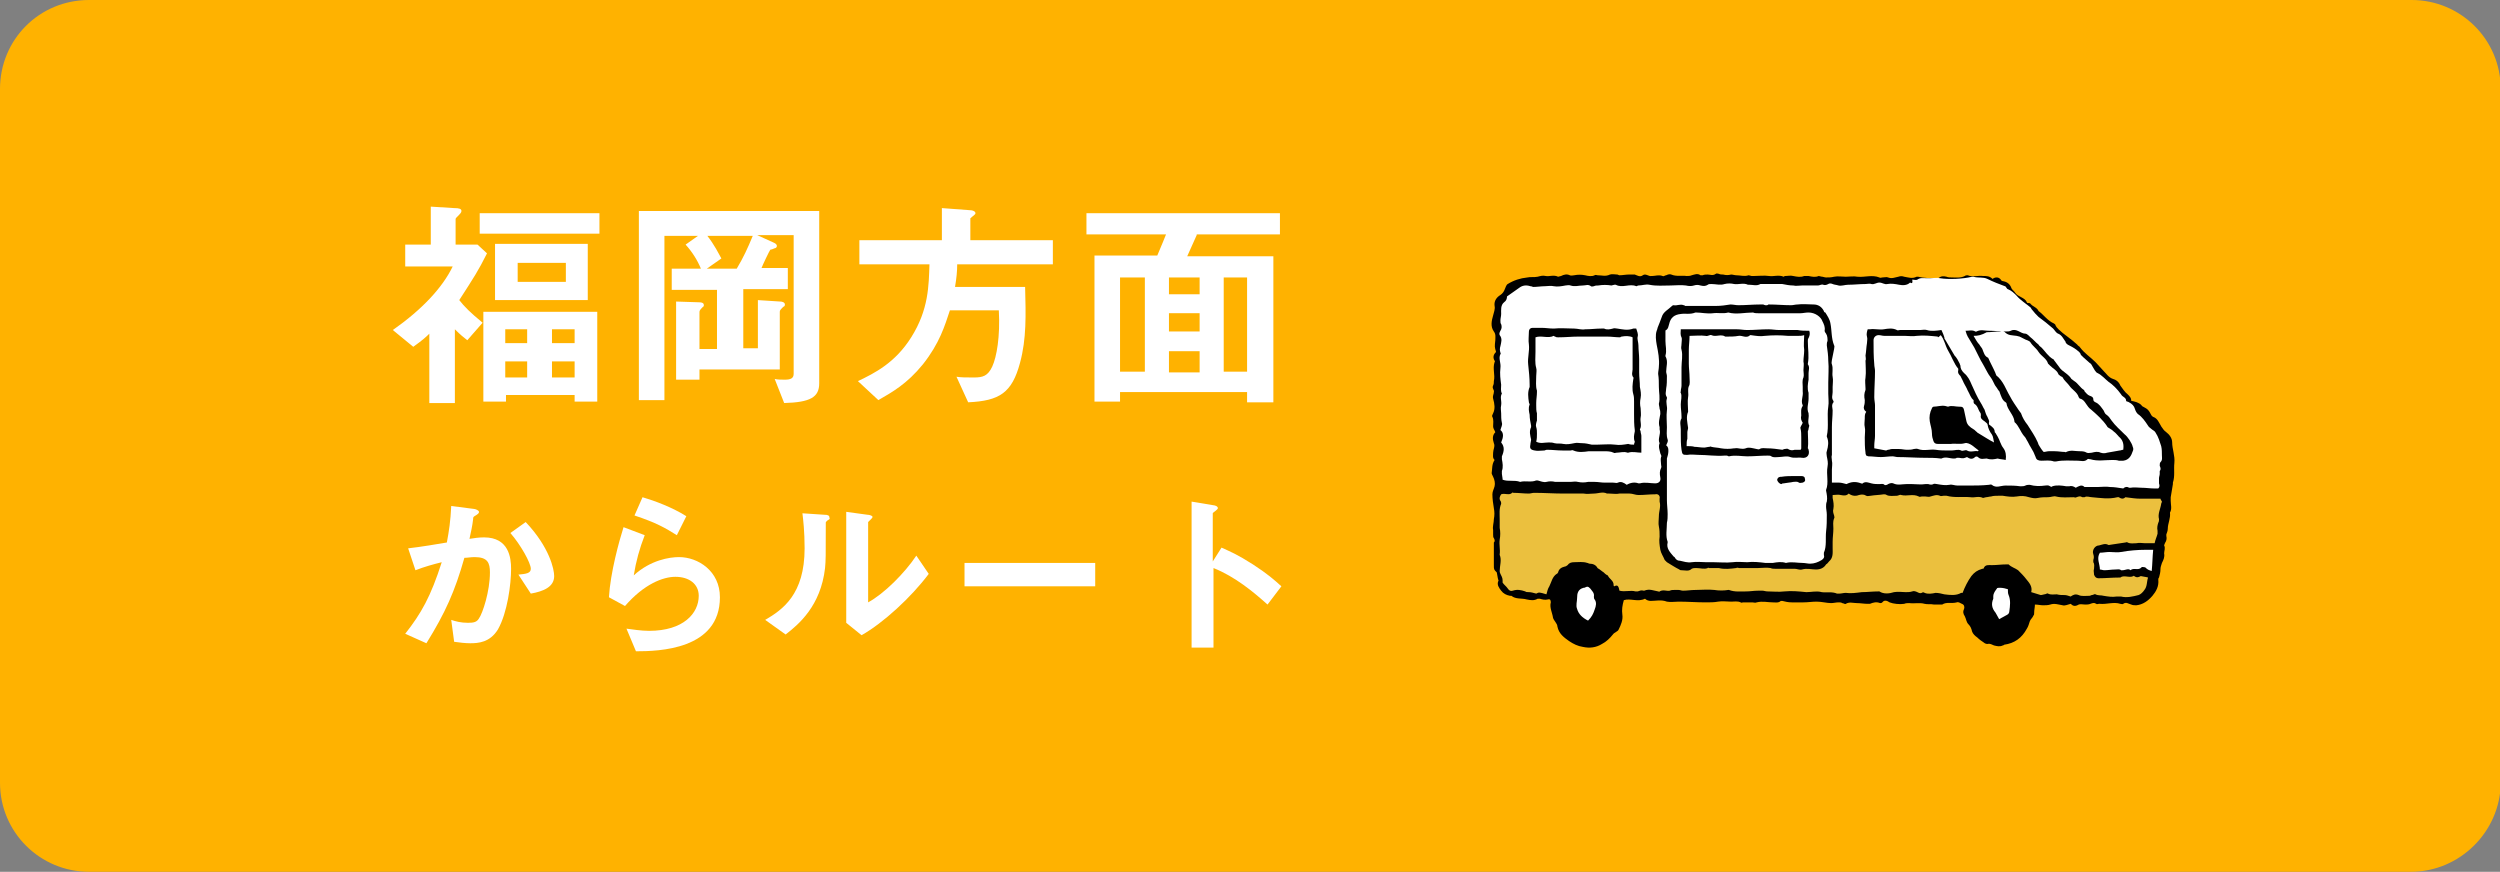 <?xml version="1.0" encoding="UTF-8"?> <svg xmlns="http://www.w3.org/2000/svg" xmlns:xlink="http://www.w3.org/1999/xlink" version="1.1" id="レイヤー_1" x="0px" y="0px" width="342.4px" height="119.4px" viewBox="0 0 342.4 119.4" style="enable-background:new 0 0 342.4 119.4;" xml:space="preserve"><rect x="0" y="0" width="342.4" height="119.4" fill="#808080" stroke="none"/> <style type="text/css"> .st0{fill:#FFB200;} .st1{fill:#FFFFFF;} .st2{fill:#EBC03E;} </style> <g> <path class="st0" d="M330.2,119.4H12.2c-6.7,0-12.2-5.4-12.2-12.2V12.2C0,5.4,5.4,0,12.2,0h318.1c6.7,0,12.2,5.4,12.2,12.2v95.1 C342.4,113.9,336.9,119.4,330.2,119.4z"></path> <g> <g> <path class="st1" d="M62.9,41.1c0.7,0.9,1.5,1.7,3.2,3.1l-2.1,2.4c-0.5-0.4-0.9-0.7-1.7-1.5v10.1h-3.5v-9.5 c-0.4,0.4-0.8,0.8-2.2,1.8l-2.8-2.3c4-2.8,6.8-5.8,8.2-8.7h-6.5v-3H59v-5.2l3.2,0.2c0.7,0,1,0.1,1,0.4c0,0.2-0.2,0.4-0.3,0.5 c-0.4,0.4-0.5,0.5-0.5,0.6v3.5h3l1.3,1.2C65.5,37.1,64.9,38,62.9,41.1z M65.7,32v-2.8h16.4V32H65.7z M78.7,55v-0.9h-9.4V55h-3.1 V42.7h15.6V55H78.7z M67.8,41.1v-7.7h12.7v7.7H67.8z M72.2,45.1h-3v1.9h3V45.1z M72.2,49.5h-3v2.2h3V49.5z M77.5,36h-6.6v2.6h6.6 V36z M78.7,45.1h-3.1v1.9h3.1V45.1z M78.7,49.5h-3.1v2.2h3.1V49.5z"></path> <path class="st1" d="M107.4,55.2l-1.3-3.3c0.4,0.1,0.9,0.1,1.4,0.1c0.8,0,1.2-0.2,1.2-0.8v-19h-5l2.2,1c0.2,0.1,0.5,0.2,0.5,0.5 c0,0.2-0.2,0.3-0.3,0.3c-0.2,0.1-0.5,0.2-0.6,0.2c-0.1,0.1-1.1,2.2-1.2,2.5h3.6v2.9h-6.1v8.1h2v-6.6l3.1,0.2 c0.2,0,0.6,0.1,0.6,0.4c0,0.2-0.1,0.3-0.2,0.3c-0.4,0.4-0.5,0.5-0.5,0.7v7.9H95.8V52h-3.2V41.3l3.1,0.1c0.6,0,0.7,0.2,0.7,0.4 c0,0.2-0.1,0.2-0.2,0.3c-0.4,0.4-0.4,0.5-0.4,0.7v5h2.4v-8.1H92v-2.9h4c-0.5-1.2-1.2-2.3-2.1-3.3l1.7-1.2H91v22.5h-3.5V28.9h24.7 v23.6C112.2,54.4,111,55.1,107.4,55.2z M96.8,32.2c1.1,1.4,1.6,2.5,2,3.2l-2,1.4h4.1c0.9-1.5,1.5-2.8,2.2-4.5H96.8z"></path> <path class="st1" d="M131.1,36.1c0,1.1-0.1,2-0.3,3.2h9.6c0.1,3.8,0.2,7.1-0.7,10.4c-1.1,4.1-2.8,5.2-7.1,5.4l-1.6-3.5 c0.7,0.1,1.2,0.1,2.4,0.1c1.2,0,1.9-0.2,2.5-1.5c0.6-1.3,1.1-4.1,0.9-7.7h-6.7c-0.7,2.1-1.4,4.5-3.7,7.4 c-2.2,2.7-4.2,3.8-6.1,4.9l-2.8-2.6c2.3-1.1,5.1-2.5,7.3-6c2.4-3.8,2.4-7.1,2.5-10h-9.6v-3.3H129v-4.4l4,0.3 c0.1,0,0.6,0.1,0.6,0.4c0,0.2-0.4,0.4-0.7,0.7v3h11.3v3.3H131.1z"></path> <path class="st1" d="M163.9,32.2c-0.5,1.1-1,2.2-1.3,2.9h11.8v20h-3.6v-1.4h-17.4v1.3h-3.5v-20h8.6c0.7-1.6,0.9-2.2,1.2-2.9 h-10.9v-2.9h26.5v2.9H163.9z M156.8,38h-3.4v12.9h3.4V38z M164.3,38h-4.2v2.3h4.2V38z M164.3,42.9h-4.2v2.5h4.2V42.9z M164.3,48.1h-4.2v2.9h4.2V48.1z M170.8,38h-3.2v12.9h3.2V38z"></path> <path class="st1" d="M68.2,86.2c-1.1,1.8-2.7,1.9-3.8,1.9c-0.7,0-1.5-0.1-2.2-0.2l-0.4-3c0.6,0.2,1.3,0.4,2.3,0.4 c0.8,0,1.2-0.1,1.5-0.6c0.5-0.7,1.5-3.7,1.5-6.3c0-1.3-0.3-2.1-2.1-2.1c-0.5,0-1,0.1-1.4,0.1c-1.3,4.6-2.6,7.5-5.2,11.7l-2.9-1.3 c2.2-2.8,3.5-5.1,5-9.8c-1.2,0.3-2.3,0.6-3.6,1.1l-1-3c1.8-0.2,4.1-0.6,5.3-0.8c0.3-1.6,0.5-2.9,0.6-5l3.1,0.4 c0.2,0,0.7,0.2,0.7,0.4c0,0.1,0,0.2-0.3,0.4c-0.5,0.3-0.5,0.3-0.5,0.6c-0.1,0.9-0.3,1.8-0.5,2.7c0.6-0.1,1.3-0.2,2-0.2 c3.4,0,3.7,2.8,3.7,4.3C70,80,69.5,83.9,68.2,86.2z M72.7,81.3L71,78.7c1.1-0.1,1.7-0.2,1.7-0.8c0-0.8-1.4-3.3-2.8-4.9l2.1-1.5 c3.3,3.5,3.9,6.5,3.9,7.4C75.9,80.4,74.4,81,72.7,81.3z"></path> <path class="st1" d="M87.1,89.2l-1.3-3.1c0.8,0.1,2,0.3,3.1,0.3c4.7,0,6.8-2.4,6.8-4.8c0-1.6-1.3-2.6-3.2-2.6c-1.7,0-4.3,1-6.9,4 l-2.2-1.2c0.2-3.4,1.4-7.7,2-9.6l2.9,1.1c-0.7,1.8-1.2,3.6-1.5,5.5c2.3-2.1,4.9-2.5,6.2-2.5c2.6,0,5.6,1.9,5.6,5.5 C98.6,89,90.2,89.2,87.1,89.2z M92.7,73.3c-1.6-1-2.8-1.7-5.8-2.7l1.1-2.5c1.7,0.5,4.1,1.4,6,2.6L92.7,73.3z"></path> <path class="st1" d="M113.3,71.3c-0.2,0.2-0.2,0.2-0.2,0.3c0,4.7,0,5.1-0.1,6.2c-0.6,5.2-3.6,7.7-5.4,9.1l-2.8-2 c2.4-1.4,5.4-3.5,5.4-9.8c0-2.3-0.2-4-0.3-4.8l3,0.2c0.5,0,0.7,0.1,0.7,0.4C113.7,71.1,113.6,71.1,113.3,71.3z M118,87l-2.1-1.7 V70.1l2.9,0.4c0.2,0,0.7,0.1,0.7,0.3c0,0.1-0.1,0.2-0.3,0.4c0,0-0.3,0.3-0.3,0.3v11c2.2-1.2,5-4,6.6-6.4l1.7,2.5 C124.8,81.8,121,85.3,118,87z"></path> <path class="st1" d="M132.1,80.3v-3.2H150v3.2H132.1z"></path> <path class="st1" d="M173.6,82.8c-1.9-1.7-4.4-3.8-7.4-5v10.9h-3V68.7l3,0.5c0.1,0,0.6,0.1,0.6,0.4c0,0.2-0.7,0.6-0.7,0.7v6.6 l1.2-1.9c1.3,0.6,2.1,0.9,4.3,2.3c2,1.3,2.9,2.1,3.9,3L173.6,82.8z"></path> </g> </g> <g> <path d="M291.9,54.9c0-0.4-0.2-0.6-0.5-0.9c-0.4-0.3-0.7-0.8-1-1.2c-0.2-0.5-0.6-0.8-1-0.9c-0.6-0.2-0.9-0.7-1.3-1.1 c-0.4-0.4-0.7-0.8-1.1-1.2c-0.7-0.7-1.5-1.2-2.1-2c-0.1-0.2-0.3-0.2-0.4-0.4c-0.2-0.2-0.5-0.4-0.7-0.6c-0.4-0.3-0.9-0.7-1.3-1 c-0.3-0.3-0.8-0.6-1-1.1c0-0.1-0.1-0.1-0.2-0.2c-0.9-0.4-1.4-1.2-2.1-1.7c-0.2-0.5-0.8-0.6-1.1-1c-0.1-0.1-0.2-0.1-0.3-0.1 c-0.1,0-0.2,0-0.2-0.1c-0.3-0.7-1.2-0.7-1.6-1.3c-0.1-0.2-0.4-0.4-0.5-0.6c-0.2-0.6-0.6-0.9-1.2-1c-0.1,0-0.2-0.1-0.2-0.1 c-0.3-0.5-0.8-0.5-1.2-0.2c-0.4-0.4-0.8-0.4-1.3-0.4c-0.7-0.1-1.4,0.2-2.1-0.1c-0.1,0-0.3,0-0.4,0.1c-0.6,0.3-1.2,0.2-1.8,0.2 c-0.2,0-0.5,0-0.7-0.1c-0.4-0.1-0.8-0.1-1.1,0.2c-0.1,0-0.2,0-0.3,0c-0.8,0-1.7,0-2.5-0.2c-0.1,0-0.1,0-0.2,0 c-0.6,0.3-1.1,0.1-1.7,0c-0.3-0.1-0.5-0.1-0.8,0c-0.5,0.1-0.9,0.3-1.4,0.1c-0.2-0.1-0.5,0-0.8,0c-0.1,0-0.3,0.1-0.4,0 c-1-0.4-2,0-3-0.1c-0.5-0.1-1.1,0-1.6,0c-0.5,0-1.1-0.1-1.6,0c-0.4,0.1-0.7,0.1-1.1,0.1c-0.2,0-0.4-0.1-0.5-0.1 c-0.2,0-0.4-0.1-0.5-0.1c-0.5,0.2-0.9,0.1-1.4,0c-0.2,0-0.4,0-0.6,0c-0.5,0.2-1,0.1-1.5,0c-0.4-0.1-0.7,0-1.1,0 c-0.1,0-0.2,0.1-0.2,0.1c-0.7-0.3-1.4,0-2-0.1c-0.7-0.1-1.4,0-2.1,0c-0.1,0-0.2,0-0.3,0c-0.1,0-0.3-0.1-0.4-0.1 c-0.6,0.2-1.1,0-1.7,0c-0.2,0-0.5-0.1-0.7-0.1c-0.4,0.1-0.7,0.1-1.1,0c-0.2,0-0.4,0-0.6-0.1c-0.1,0-0.3-0.1-0.4,0 c-0.4,0.3-0.8,0.1-1.1,0.1c-0.2,0-0.5,0-0.7,0.1c-0.1,0-0.2,0-0.3,0c-0.4-0.3-0.8-0.1-1.2,0c-0.2,0.1-0.5,0.1-0.7,0.1 c-0.7-0.1-1.4,0.1-2.1-0.2c-0.2-0.1-0.5,0-0.7,0.1c-0.2,0-0.3,0.2-0.5,0.1c-0.5-0.2-1,0-1.4,0c0,0,0,0-0.1,0 c-0.4,0.1-0.8-0.4-1.2-0.1c-0.4,0.3-0.8,0-1.1-0.1c-0.3,0-0.6,0-0.8,0c-0.4,0-0.9,0.1-1.3,0.1c-0.1,0-0.2-0.1-0.3-0.1 c-0.3,0-0.7-0.1-1,0c-0.6,0.3-1.1,0.1-1.7,0.1c-0.1,0-0.3-0.1-0.4,0c-0.4,0.2-0.9,0.1-1.3,0c-0.5-0.1-1-0.1-1.5,0 c-0.2,0-0.4,0.1-0.6,0c-0.4-0.2-0.8-0.1-1.2,0.1c-0.1,0-0.3,0.1-0.4,0.1c-0.6-0.3-1.2,0-1.7-0.1c-0.4-0.1-0.7,0-1.1,0.1 c-0.5,0.1-1,0-1.4,0.1c-1,0.1-1.9,0.4-2.7,0.9c-0.2,0.1-0.3,0.5-0.4,0.7c-0.1,0.3-0.3,0.6-0.6,0.8c-0.5,0.3-0.9,0.8-0.8,1.5 c0.1,0.4-0.1,0.9-0.2,1.3c-0.2,0.7-0.4,1.5,0.1,2.2c0.3,0.4,0.2,0.8,0.2,1.2c-0.1,0.9-0.1,0.9,0.1,1.6c-0.3,0.3-0.5,0.7-0.2,1.2 c0,0,0.1,0.1,0,0.2c-0.3,0.9,0.1,1.7-0.1,2.6c0,0.2,0,0.4-0.1,0.6c-0.2,0.4,0.2,0.6,0.1,0.9c0,0.3-0.2,0.5-0.1,0.9 c0.2,0.7,0.3,1.4,0,2c-0.1,0.2-0.2,0.4-0.1,0.5c0.2,0.4,0.1,0.9,0.1,1.3c0,0.3,0.2,0.5,0.3,0.8c-0.4,0.4-0.4,0.9-0.2,1.5 c0.2,0.4-0.1,0.9-0.1,1.3c0,0.4-0.1,0.7,0.2,1c-0.4,0.6-0.3,1.2-0.4,1.8c0,0.1,0.1,0.3,0.2,0.5c0.2,0.4,0.3,0.9,0.2,1.3 c-0.1,0.4-0.3,0.7-0.3,1.1c0,0.6,0.1,1.3,0.2,1.9c0.1,0.5,0.1,1,0,1.5c0,0.5-0.2,1-0.1,1.5c0,0.2,0,0.4,0,0.6c0,0.2,0,0.4,0.1,0.5 c0.1,0.2,0.2,0.4,0,0.6c0,0,0,0.1,0,0.2c0,0.5,0,1.1,0,1.6c0,0.4,0,0.8,0,1.3c0,0.6,0,0.6,0.4,1c0.1,0.4,0.1,0.7,0.2,1 c0,0.1,0.1,0.1,0,0.2c-0.2,0.5,0.1,0.9,0.4,1.3c0.3,0.4,0.7,0.6,1.2,0.7c0.1,0,0.1,0,0.2,0c0.6,0.5,1.4,0.3,2.1,0.5 c0.5,0.1,1,0.2,1.5-0.1c0.1,0,0.2,0,0.3,0c0.3,0.1,0.7,0.2,1.1,0.1c0.3-0.1,0.4,0.1,0.4,0.4c-0.2,0.7,0.2,1.4,0.3,2.1 c0.1,0.4,0.6,0.8,0.6,1.2c0.2,1,0.9,1.5,1.6,2c0.6,0.4,1.2,0.7,1.9,0.8c0.9,0.2,1.8,0.1,2.6-0.4c0.6-0.3,1.1-0.8,1.5-1.3 c0.2-0.3,0.7-0.4,0.8-0.7c0.3-0.6,0.6-1.3,0.5-2c-0.1-0.7,0-1.3,0.2-2c0.9-0.3,1.9,0.3,2.9-0.2c0.2,0.2,0.5,0.3,0.8,0.3 c0.7,0,1.4-0.2,2.2,0.1c0.5,0.1,1.1,0,1.6,0c1.2,0,2.5,0.1,3.7,0.1c0.6,0,1.2,0,1.7-0.1c0.6-0.1,1.2,0,1.8,0 c0.4,0,0.9-0.1,1.3,0.1c0.1,0.1,0.2,0,0.4,0c0.4,0,0.8,0,1.2,0c0.2,0,0.4,0.1,0.6,0c0.8-0.2,1.5,0,2.2,0c0.4,0,0.8,0.1,1.1-0.2 c0,0,0.1,0,0.2,0c0.4,0.1,0.8,0.2,1.3,0.2c0.5,0,1.1,0,1.6,0c0.6,0,1.2-0.1,1.8-0.1c0.7,0,1.4,0.2,2,0.2c0.3,0,0.7-0.1,1-0.1 c0.2,0,0.4,0,0.5,0.1c0.2,0,0.4,0.2,0.5,0.1c0.5-0.3,1-0.1,1.5-0.1c0.5,0,1,0.1,1.5,0.1c0.1,0,0.2,0,0.3,0 c0.5-0.2,0.9-0.3,1.4-0.1c0.1,0,0.2,0,0.3-0.1c0.3-0.4,0.7-0.2,1,0c0.5,0.2,1.4,0.3,2,0.2c0.2-0.1,0.5-0.1,0.7-0.1 c0.7,0.1,1.4-0.1,2.1,0.1c0.4,0.1,0.8,0,1.3,0.1c0.2,0,0.5,0,0.8,0c0.1,0,0.2,0,0.3,0c0.6-0.4,1.3-0.1,2-0.3 c0.2-0.1,0.5,0.1,0.7,0.2c0.3,0.1,0.4,0.4,0.3,0.7c-0.2,0.4-0.1,0.7,0.1,1c0.2,0.4,0.2,0.8,0.5,1.1c0.3,0.3,0.4,0.6,0.5,1 c0.1,0.3,0.4,0.6,0.7,0.8c0.3,0.3,0.6,0.5,0.9,0.7c0.1,0.1,0.3,0.2,0.5,0.2c0.4-0.1,0.6,0.1,0.9,0.2c0.4,0.1,0.8,0.2,1.2,0 c0.1,0,0.2-0.1,0.2-0.1c1.4-0.2,2.4-0.9,3.1-2.2c0.2-0.3,0.3-0.7,0.4-1c0.1-0.3,0.4-0.5,0.5-0.8c0.1-0.1,0.1-0.2,0.1-0.4 c0-0.4,0.1-0.7,0.1-1.1c0.4,0,0.8,0.1,1.1,0.1c0.3,0,0.7,0,1-0.1c0.6-0.2,1.1,0,1.7,0.1c0.3,0.1,0.7-0.1,1.1-0.2 c0.3,0.3,0.6,0.4,1.1,0.1c0.2-0.1,0.6,0,0.9,0c0.2,0,0.5,0,0.7-0.1c0.3-0.1,0.5-0.2,0.8,0c0.1,0.1,0.2,0,0.4,0c0,0,0.1,0,0.1,0 c0.9,0.1,1.9-0.3,2.8,0c0.1,0,0.3,0.1,0.4,0c0.4-0.3,0.7,0,1.1,0.1c0.2,0.1,0.5,0.1,0.7,0.1c0.9-0.1,1.6-0.6,2.2-1.3 c0.5-0.6,0.9-1.3,0.8-2.2c0-0.1,0-0.2,0.1-0.3c0.1-0.4,0.2-0.7,0.2-1.2c0-0.2,0.1-0.5,0.2-0.8c0.2-0.4,0.4-0.8,0.3-1.3 c0-0.4,0.2-0.7,0-1.1c0-0.1,0.1-0.2,0.1-0.3c0.2-0.3,0.3-0.6,0.2-1c0-0.1,0-0.2,0-0.2c0.1-0.3,0.2-0.5,0.2-0.8 c0-0.7,0.4-1.4,0.3-2.2c0.3-0.5,0.1-1.1,0.1-1.6c0-0.2,0-0.3,0-0.5c0.1-0.6,0.2-1.2,0.3-1.8c0-0.1,0-0.1,0-0.2 c0.3-0.9,0.1-1.8,0.2-2.7c0.1-1-0.3-1.9-0.3-2.8c0-0.6-0.4-1.1-0.8-1.4c-0.3-0.2-0.5-0.5-0.7-0.8c-0.3-0.5-0.5-1.1-1.1-1.3 c-0.2-0.1-0.3-0.3-0.4-0.5c-0.2-0.4-0.4-0.6-0.8-0.8c-0.2-0.1-0.4-0.2-0.4-0.3C292.9,55.1,292.4,55,291.9,54.9z"></path> <path class="st1" d="M261.6,38.7c-0.4,0.4-1,0.4-1.5,0.3c-0.5-0.1-1.1-0.2-1.6-0.1c-0.4,0.1-0.7-0.2-1.1-0.2 c-0.4,0-0.7,0.3-1.1,0.2c-0.2-0.1-0.5,0-0.8,0c-0.8,0-1.6,0.1-2.4,0.1c-0.4,0-0.9,0.2-1.3,0.1c-0.3-0.1-0.6-0.1-0.8-0.2 c-0.2-0.1-0.5-0.1-0.6,0c-0.2,0.1-0.4,0.2-0.7,0.1c-0.2-0.1-0.5,0.1-0.7,0.1c-0.7,0-1.5,0-2.2,0c-0.4,0-0.8,0.1-1.2,0 c-0.5,0-1-0.1-1.5-0.2c-0.4,0-0.9,0-1.3,0c-0.5,0-1.1,0-1.6,0c0,0-0.1,0-0.1,0c-0.5,0.3-1,0.1-1.5,0.1c-0.1,0-0.1,0-0.2,0 c-0.6-0.3-1.3,0-1.9-0.1c-0.4-0.1-0.9-0.1-1.3,0c-0.6,0.2-1.2,0-1.8,0c-0.2,0-0.4,0-0.5,0.1c-0.3,0.2-0.6,0.2-1,0.1 c-0.3-0.1-0.6-0.1-0.9,0c-0.3,0.1-0.7,0.1-1.1,0c-0.7-0.1-1.4,0-2.1,0c-1,0-1.9,0.1-2.9-0.1c-0.5-0.1-1,0.1-1.5,0.1 c-0.1,0-0.2,0.1-0.3,0.1c-0.9-0.4-1.9,0.3-2.8-0.2c-0.1,0-0.2,0-0.2,0c-0.1,0-0.3,0.1-0.4,0.1c-0.6-0.1-1.2-0.1-1.8,0 c-0.2,0-0.4,0-0.6,0.1c-0.1,0-0.3,0.1-0.4,0c-0.4-0.3-0.7-0.1-1.1-0.1c-0.6,0-1.1,0.2-1.7,0c-0.2-0.1-0.5,0-0.7,0 c-0.5,0.1-1.1,0.2-1.6,0.1c-0.4-0.1-0.8,0-1.2,0c-0.5,0-1.1,0.1-1.6,0.1c-0.1,0-0.2-0.1-0.4-0.1c-0.6-0.2-1.1-0.1-1.5,0.2 c-0.6,0.4-1.1,0.8-1.7,1.2c0,0.3-0.1,0.6-0.4,0.8c-0.5,0.4-0.4,1.1-0.4,1.6c0,0.3-0.1,0.6-0.1,0.9c0,0.2,0,0.4,0.1,0.5 c0.1,0.3,0.1,0.6-0.1,0.9c-0.1,0.2-0.2,0.4-0.1,0.6c0.4,0.5,0.2,1,0.1,1.5c-0.1,0.3-0.1,0.6,0,0.9c0,0.1,0.1,0.2,0,0.2 c-0.3,0.6,0.1,1.2,0,1.9c-0.1,0.8,0,1.5,0.1,2.3c0,0.4-0.1,0.8,0.1,1.2c-0.3,0.5,0,1-0.1,1.6c-0.1,0.4,0,0.8,0,1.1 c0,0.4,0,0.9,0.1,1.3c0.1,0.3-0.1,0.6-0.2,1c0.5,0.4,0.4,1,0.1,1.7c0.5,0.6,0.4,1.2,0.1,1.9c0,0.1,0,0.3,0,0.4 c0.1,0.5,0.2,1.1,0,1.6c0,0.1,0,0.2,0,0.4c0,0.2,0.1,0.5,0.1,0.8c0.8,0.3,1.6,0,2.4,0.3c0.7-0.2,1.5,0.1,2.2-0.2 c0.1,0,0.1,0,0.2,0c0.4,0.1,0.8,0.3,1.2,0.2c0.4-0.1,0.8-0.1,1.2,0c0.7,0,1.4,0,2.1,0c0.3,0,0.7-0.1,1,0c0.5,0.1,0.9,0.1,1.4,0 c0.3,0,0.6,0,0.9,0c0.5,0,0.9,0.1,1.4,0.1c0.1,0,0.2,0,0.4,0c0.2,0,0.5,0,0.7,0c0.3,0,0.5,0.1,0.7,0c0.4-0.2,0.8,0,1.2,0.3 c0.5-0.3,1.1-0.4,1.6-0.2c0.1,0,0.2,0,0.2,0c0.7-0.2,1.4,0,2.1,0c0.5,0,0.8-0.3,0.7-0.8c-0.1-0.5-0.1-0.9,0.1-1.3 c0.1-0.2,0-0.3,0-0.5c0-0.3-0.1-0.7,0-1c0.1-0.1,0-0.3-0.1-0.5c-0.1-0.5-0.3-0.9-0.1-1.4c-0.3-0.6,0.2-1.2,0-1.9 c0-0.1,0-0.2,0-0.3c-0.2-0.6,0-1.2,0.1-1.8c0-0.2,0-0.5-0.1-0.7c0-0.2-0.1-0.5-0.1-0.7c0.2-0.8,0-1.5,0-2.3c0-0.6,0-1.2-0.1-1.8 c0-0.3,0.1-0.7,0.1-1c0.1-1-0.1-2-0.3-3c-0.1-0.6-0.2-1.3,0-1.9c0.1-0.2,0.1-0.4,0.2-0.6c0.1-0.2,0.1-0.3,0.2-0.5 c0.1-0.3,0.2-0.5,0.3-0.8c0.2-0.7,0.9-1,1.4-1.5c0,0,0.1-0.1,0.2-0.1c0.5,0.1,0.9-0.2,1.4,0c0.1,0,0.2,0.1,0.2,0.1 c1.4,0,2.8,0,4.2,0c0.7,0,1.4-0.1,2-0.2c0.4,0,0.7,0.1,1.1,0.1c1,0,2-0.1,3-0.1c0.1,0,0.3,0,0.4,0c0.2,0.1,0.5,0.2,0.7,0 c0,0,0.1,0,0.1,0c1,0,2,0.1,3,0.1c0.3,0,0.6-0.1,0.9-0.1c0.7-0.1,1.5,0,2.2,0c0.6,0,1.1,0.3,1.4,0.9c0,0.1,0.1,0.2,0.2,0.2 c0.3,0.5,0.6,0.9,0.7,1.5c0.2,1,0.1,2,0.5,3c0.1,0.1,0,0.3,0,0.5c-0.1,0.5-0.2,1-0.3,1.5c0,0.2-0.1,0.4,0,0.6 c0.2,0.6,0,1.2,0.1,1.7c0.1,0.5,0,0.9,0,1.4c0,0.2,0,0.5,0,0.7c0,0.4-0.2,0.8,0.1,1.2c0,0.1,0.1,0.2,0,0.2 c-0.3,0.4-0.1,0.8-0.1,1.1c0,0.8-0.1,1.5-0.1,2.3c0,0.8,0,1.7,0,2.5c0,0.4,0,0.9,0,1.3c-0.1,0.3,0,0.5,0,0.8c0.1,0.4,0,0.8,0,1.2 c0,0.6,0,1.2,0,1.8c0.3,0,0.7,0,1,0c0.3,0,0.6,0.1,1,0.2c0.6-0.3,1.2-0.4,2-0.1c0.1,0,0.2,0.1,0.2,0c0.4-0.3,0.8-0.1,1.2,0 c0.4,0.1,0.7,0.1,1.1,0.1c0.3,0,0.5-0.1,0.7,0.1c0.1,0.1,0.4,0,0.5-0.1c0.2-0.1,0.5-0.2,0.7-0.1c0.6,0.3,1.2,0.1,1.8,0.1 c0.3,0,0.5,0,0.8,0c0.6,0,1.2,0.1,1.8,0c0.1,0,0.3,0,0.4,0c0.3,0.1,0.5,0.1,0.7,0c0.1-0.1,0.4,0,0.5,0c0.6,0.1,1.1,0.2,1.7,0.1 c0.3-0.1,0.7,0.1,1.1,0.1c0.5,0,0.9,0,1.4,0c1,0,1.9,0,2.9-0.1c0.1,0,0.3-0.1,0.4,0c0.6,0.5,1.2,0.1,1.9,0.1c0.7,0,1.3,0,2,0.1 c0.3,0,0.5,0,0.7-0.1c0.2-0.1,0.4-0.1,0.6-0.1c0.7,0.2,1.4,0.2,2.1,0.1c0.2,0,0.4-0.1,0.7,0.1c0.1,0.1,0.2,0.1,0.3,0 c0.6-0.2,1.3-0.1,1.9,0c0.1,0,0.3,0,0.4,0c0.3-0.1,0.6,0,0.9,0.2c0.4-0.2,0.8-0.5,1.2-0.1c0,0,0.1,0,0.2,0c0.5,0,1.1,0,1.6,0 c0.6,0,1.1-0.1,1.7,0c0.6,0,1.1,0.1,1.8,0.2c0.2-0.2,0.5-0.3,0.8-0.1c0.1,0,0.2,0,0.2,0c0.5-0.1,1,0,1.5,0c0.6,0,1.2,0.1,1.8,0.1 c0.2,0,0.3,0,0.5,0c0.2-0.2,0.2-0.4,0.1-0.7c0-0.2,0-0.5,0-0.7c0-0.2,0.1-0.4,0.1-0.6c0-0.1,0-0.3,0-0.4c0.2-0.2,0.1-0.5,0-0.7 c0-0.2,0-0.4,0.1-0.5c0.3-0.3,0.2-0.6,0.2-0.9c0-0.4,0-0.9-0.1-1.3c-0.1-0.3-0.2-0.6-0.3-0.9c-0.1-0.3-0.3-0.7-0.5-1 c-0.1-0.2-0.4-0.3-0.6-0.5c-0.1-0.1-0.3-0.2-0.4-0.4c-0.4-0.6-0.8-1.2-1.4-1.6c-0.2-0.2-0.3-0.4-0.4-0.7c-0.1-0.4-0.4-0.7-0.8-0.9 c-0.1-0.1-0.4-0.1-0.4-0.2c0-0.5-0.5-0.5-0.7-0.9c-0.5-0.7-1.1-1.3-1.7-1.7c-0.5-0.4-0.9-0.9-1.5-1.2c-0.3-0.1-0.5-0.6-0.7-0.9 c-0.1-0.2-0.2-0.4-0.4-0.5c-0.3-0.3-0.6-0.5-0.9-0.8c-0.1-0.1-0.2-0.2-0.3-0.3c-0.1-0.4-0.4-0.5-0.6-0.7c-0.4-0.3-0.8-0.5-1.2-0.7 c-0.1-0.1-0.3-0.2-0.3-0.4c-0.3-0.4-0.5-0.9-1-1.1c-0.3-0.1-0.5-0.5-0.7-0.7c-0.7-0.6-1.3-1.1-2-1.6c-0.3-0.3-0.6-0.6-0.9-1 c-0.1-0.1-0.1-0.2-0.2-0.3c-0.6-0.5-1.4-1-1.9-1.6c-0.4-0.4-0.7-0.7-1.2-0.9c-0.1,0-0.1-0.1-0.2-0.2c-0.1-0.1-0.1-0.2-0.2-0.2 c-0.8-0.3-1.6-0.6-2.4-1c-0.6-0.3-1.3-0.1-1.9-0.3c-0.1,0-0.1,0-0.2,0c-1.2,0.3-3.2,0.4-4.4,0.2c-0.4-0.1-0.9,0-1.3,0 c-0.2,0-0.4,0-0.6,0c-0.4,0-0.8-0.1-1.2,0.2c-0.2,0.1-0.4,0-0.7,0C262,38.9,261.8,38.8,261.6,38.7z"></path> <path class="st2" d="M221.8,80.9c0.8,0.2,1.5-0.1,2.2,0.1c0.1,0,0.2,0,0.3,0c0.3-0.1,0.5-0.2,0.8-0.1c0,0,0.1,0,0.1,0 c0.7-0.3,1.3,0,1.9,0.1c0.1,0,0.2,0.1,0.2,0c0.5-0.3,1,0,1.4-0.1c0.2-0.1,0.4-0.1,0.6-0.1c0.2,0,0.4,0,0.6,0 c0.2,0,0.4,0.1,0.6,0.1c0.6,0,1.1-0.1,1.7-0.1c0.9,0,1.7-0.1,2.6,0c0.6,0.1,1.3,0.1,1.9,0c0,0,0.1,0,0.1,0 c0.8,0.3,1.6,0.2,2.4,0.2c0.5,0,1-0.1,1.6-0.1c0.2,0,0.4,0,0.6,0c0.2,0,0.4,0.1,0.7,0.1c0.8,0,1.5,0.1,2.3,0c1-0.1,2,0,3,0.1 c0.7,0,1.4-0.2,2.1,0c0.7,0.1,1.4-0.1,2.1,0.2c0.1,0,0.2,0,0.3,0c0.3,0,0.6-0.1,0.9-0.1c0.7,0.1,1.4,0,2.2-0.1 c0.7,0,1.5-0.1,2.3-0.1c0,0,0.1,0,0.1,0c0.6,0.4,1.4,0.3,2,0.1c0.6-0.1,1.1,0,1.6,0c0.3,0,0.6,0,0.9-0.1c0.2-0.1,0.5,0,0.7,0.1 c0.2,0.1,0.4,0.2,0.6,0.1c0.1-0.1,0.3-0.1,0.4,0c0.5,0.2,1,0.1,1.5,0c0.4,0,0.8,0.1,1.2,0.2c0.8,0.1,1.6,0.2,2.3-0.2 c0.1,0,0.1,0,0.2,0c0.3-0.8,0.7-1.6,1.2-2.3c0.4-0.5,0.8-0.8,1.5-1c0.1,0,0.2,0,0.2-0.1c0.2-0.5,0.7-0.4,1.1-0.4 c0.7,0,1.3-0.1,2-0.1c0.1,0,0.2,0,0.3,0c0.4,0.4,0.9,0.5,1.3,0.8c0.4,0.4,0.8,0.8,1.1,1.2c0.4,0.5,0.9,1,0.7,1.8 c0.4,0.1,0.9,0.3,1.3,0.4c0.2,0,0.4-0.1,0.5-0.1c0.2,0,0.4-0.2,0.5-0.1c0.4,0.2,0.8,0.1,1.2,0.1c0.4,0.1,0.7,0.1,1.1,0.1 c0.2,0,0.5,0.1,0.8,0.2c0.3-0.2,0.6-0.4,1.1-0.2c0.4,0.2,1,0.1,1.5,0.1c0.1,0,0.2-0.1,0.3-0.1c0.2,0,0.4-0.2,0.5-0.1 c0.4,0.2,0.8,0.1,1.1,0.2c0.6,0.1,1.2,0.2,1.8,0.1c0.2,0,0.4,0,0.6,0c0.8,0.2,1.6,0,2.4-0.2c0.3-0.1,0.6-0.4,0.8-0.7 c0.4-0.5,0.3-1.1,0.5-1.7c-0.3-0.1-0.6-0.1-1-0.2c-0.2,0.1-0.5,0.3-0.9,0c0,0-0.1-0.1-0.1,0c-0.6,0.3-1.3-0.2-1.8,0.2 c0,0-0.1,0-0.1,0c-1,0-2,0.1-2.9,0.1c-0.3,0-0.5-0.2-0.6-0.5c0-0.3-0.1-0.5,0-0.8c0-0.3,0.1-0.6-0.1-0.9c0-0.1,0-0.2,0-0.3 c0.1-0.3,0.1-0.5,0-0.8c-0.2-0.5,0.2-1.2,0.8-1.2c0.4-0.1,0.8-0.3,1.2-0.1c0.1,0.1,0.3,0,0.4,0c0.7-0.1,1.4-0.2,2-0.3 c0.1,0,0.2-0.1,0.3,0c0.4,0.2,0.8,0.1,1.2,0.1c0.4-0.1,0.8,0,1.2,0c0.5,0,0.9,0,1.3,0c0.1-0.5,0.3-0.9,0.4-1.3c0-0.1,0-0.3,0-0.4 c-0.1-0.4,0-0.8,0.1-1.1c0.1-0.2,0.1-0.3,0.1-0.5c-0.2-0.7,0.2-1.4,0.3-2.1c0-0.1,0.1-0.2,0.1-0.3c-0.1-0.2-0.2-0.3-0.2-0.4 c-1,0-1.9,0-2.8,0c-0.6,0-1.2-0.1-2-0.2c-0.2,0.2-0.5,0.3-0.9,0c0,0-0.1,0-0.2,0c-1.2,0.3-2.3,0.1-3.5,0c-0.3,0-0.7-0.2-1,0 c-0.1,0-0.2,0-0.3,0c-0.3-0.2-0.5-0.1-0.8,0c-0.1,0.1-0.3,0-0.4,0c-0.8,0-1.6,0.1-2.4-0.1c-0.3-0.1-0.7,0.1-1.1,0.1 c-0.5,0-0.9,0-1.4,0.1c-0.4,0.1-0.8,0-1.2-0.1c-0.6-0.2-1.1-0.2-1.7-0.1c-0.6,0.1-1.3,0-1.9-0.1c-0.2,0-0.4,0-0.6,0 c-0.3,0-0.7,0-1,0.1c-0.2,0-0.5,0.1-0.7,0.1c-0.1,0-0.3,0.1-0.4,0.1c-0.6-0.3-1.2,0-1.7-0.1c-1.1-0.1-2.2,0.1-3.3-0.2 c-0.1,0-0.3,0-0.4,0c-0.2,0-0.4,0.1-0.5,0c-0.5-0.2-0.9,0-1.3,0.1c-0.2,0.1-0.5,0-0.7,0c-0.2,0-0.3,0-0.5,0c-0.1,0-0.3,0.1-0.4,0 c-0.8-0.4-1.6,0-2.4-0.2c-0.2-0.1-0.4,0.1-0.6,0.1c-0.5,0-1,0.1-1.4-0.1c-0.1-0.1-0.3-0.1-0.4-0.1c-0.6,0.1-1.2,0.1-1.8,0.2 c-0.2,0-0.4,0.1-0.6,0c-0.3-0.2-0.6-0.2-1-0.1c-0.5,0.2-1,0.1-1.4-0.2c-0.3,0.3-0.6,0.3-1.1,0.2c-0.3-0.1-0.7,0-1.1,0 c0,0.1,0,0.3,0,0.4c0.1,0.5,0.2,1,0.1,1.5c-0.1,0.3,0,0.6,0.1,0.9c0,0.1,0.1,0.3,0,0.4c-0.2,0.5-0.1,0.9-0.1,1.4 c0,0.6-0.1,1.2-0.1,1.8c0,0.3,0,0.6,0,0.9c0,0.6,0.1,1.3-0.5,1.8c-0.1,0.1-0.2,0.3-0.4,0.4c-0.3,0.5-0.8,0.7-1.4,0.7 c-0.6,0-1.2-0.2-1.9,0c-0.3,0.1-0.7-0.1-1-0.1c-0.9,0-1.8,0-2.7,0c-0.2,0-0.4,0-0.6-0.1c-0.6-0.1-1.1,0-1.7,0c-0.9,0-1.7,0-2.6,0 c-0.1,0-0.3-0.1-0.4,0c-0.8,0.1-1.6,0.2-2.4,0c-0.2,0-0.4,0-0.6,0c-0.2,0-0.5,0-0.7,0c-0.1,0-0.2-0.1-0.2,0c-0.5,0.2-1,0-1.6,0 c-0.2,0-0.4,0-0.6,0.1c-0.4,0.4-0.9,0.2-1.4,0.2c-0.1,0-0.2,0-0.3-0.1c-0.6-0.3-1.2-0.7-1.7-1c-0.1-0.1-0.2-0.2-0.3-0.3 c-0.2-0.5-0.5-0.9-0.6-1.4c-0.1-0.6-0.2-1.2-0.1-1.8c0-0.5,0-0.9-0.1-1.4c-0.1-0.4,0-0.9,0-1.4c0-0.7,0.3-1.3,0.1-2 c0-0.1,0-0.2,0-0.4c0.1-0.4-0.2-0.7-0.6-0.6c-0.8,0-1.5,0.1-2.3,0.1c-0.4,0-0.8-0.2-1.2-0.2c-0.5,0-0.9,0-1.4,0 c-0.4,0.1-0.9,0-1.4,0c-0.1,0-0.2,0-0.3,0c-0.6-0.3-1.2,0-1.8,0c-0.5,0-0.9,0.1-1.4,0c-0.2,0-0.4,0-0.6,0c-0.7,0-1.4,0-2.1,0 c-1.4,0-2.7-0.1-4.1-0.1c-0.2,0-0.5,0.1-0.7,0.1c-0.7,0-1.4-0.1-2.1-0.1c-0.1,0-0.2-0.1-0.2,0c-0.4,0.4-1,0-1.5,0.2 c-0.2,0.3-0.3,0.6-0.1,0.9c0.1,0.1,0.1,0.3,0.1,0.4c-0.3,0.7-0.2,1.4-0.2,2.1c0,0.4,0,0.8,0,1.2c0.1,0.5,0.1,1.1,0,1.6 c-0.1,0.7,0.1,1.4,0,2c0,0,0,0.1,0,0.1c0.3,0.7,0,1.5,0,2.2c0,0.1,0,0.2,0.1,0.4c0.3,0.6,0.3,0.6,0.3,1.2c0.2,0.3,0.5,0.5,0.7,0.8 c0.2,0.3,0.4,0.4,0.7,0.3c0.6-0.2,1.1-0.1,1.7,0.1c0.1,0.1,0.3,0.1,0.5,0.1c0.3,0,0.6,0.1,1,0.2c0.4-0.2,0.4-0.2,1.4,0.1 c0.1-0.4,0.2-0.8,0.4-1.1c0.3-0.6,0.4-1.3,1-1.7c0.1,0,0.1-0.1,0.2-0.2c0.1-0.5,0.5-0.7,0.9-0.8c0.1,0,0.3-0.1,0.4-0.2 c0.2-0.3,0.5-0.4,0.9-0.4c0.6,0,1.2-0.1,1.8,0.1c0.1,0,0.2,0.1,0.3,0.1c0.5,0,0.9,0.2,1.1,0.6c0.1,0.1,0.2,0.1,0.3,0.2 c0.1,0.1,0.3,0.2,0.4,0.3c0.2,0.1,0.3,0.3,0.5,0.4c0,0,0.1,0.1,0.2,0.1c0.2,0.5,0.8,0.7,0.8,1.3c0,0.1,0,0.2,0.1,0.2 C221.6,80,221.7,80.4,221.8,80.9z"></path> <path class="st1" d="M228.2,61c0.3,0.2,0.3,0.5,0.3,0.8c0,0.3-0.1,0.7-0.2,1c0,0.5,0,1,0,1.5c0,0.6,0,1.2,0,1.7c0,0.1,0,0.2,0,0.4 c0,0.7,0,1.4,0,2.1c0,0.6,0.1,1.3,0.1,1.9c0,0.4,0,0.8-0.1,1.2c0,0.9-0.2,1.8,0.1,2.6c0,0,0,0.1,0,0.1c-0.2,0.8,0.3,1.3,0.8,1.9 c0.1,0.1,0.2,0.1,0.2,0.2c0.2,0.3,0.4,0.4,0.7,0.4c0.5,0.1,1,0.3,1.6,0.2c0.7-0.1,1.3,0,2,0c0.3,0,0.7,0,1,0c0.9,0,1.7,0.1,2.6,0 c0.7-0.1,1.3,0,2,0c0.8-0.1,1.7,0,2.5,0.1c0.3,0,0.7,0,1,0c0.6-0.1,1.2-0.2,1.8,0c0.8-0.2,1.5,0,2.3,0c0.3,0,0.7,0.1,1,0.1 c0.6,0,1.1-0.2,1.6-0.5c0.3-0.2,0.4-0.4,0.3-0.7c0-0.1,0-0.2,0-0.3c0.4-0.9,0.2-2,0.3-2.9c0.1-0.8,0.1-1.5,0.1-2.3 c0-0.4-0.1-0.8-0.1-1.1c0-0.2,0-0.5,0.1-0.7c0.1-0.5,0-1-0.1-1.5c0,0,0-0.1,0-0.1c0.4-1,0-2.1,0.2-3.2c0.1-0.5,0-0.9-0.1-1.4 c0-0.2-0.1-0.5,0-0.7c0.2-0.7,0.3-1.3,0-2c0,0,0,0,0-0.1c0.3-1.3,0-2.7,0.2-4c0.1-0.6,0-1.2,0-1.8c0-0.5,0-1,0-1.5c0-1,0.1-2,0-3 c0-0.7-0.1-1.4-0.2-2.1c0-0.2,0-0.4,0.1-0.6c0-0.3,0-0.7-0.2-1c-0.1-0.1-0.2-0.3-0.2-0.4c0.1-0.5-0.1-0.9-0.3-1.3 c-0.2-0.6-1-1.2-1.9-1.2c-0.4,0-0.8,0.1-1.1,0.1c-0.2,0-0.3,0-0.5,0c-0.3,0-0.6,0-0.9,0c-0.4,0-0.9,0-1.3,0c-1,0-2.1,0-3.1,0 c-0.2,0-0.5,0-0.7-0.1c-1.1,0-2.3,0.3-3.4,0c-0.7,0.2-1.4,0-2.1,0.1c-0.8,0.1-1.6-0.1-2.3-0.1c0,0-0.1,0-0.1,0 c-0.7,0.3-1.4,0.1-2,0.2c-0.9,0.1-1.4,0.5-1.6,1.4c-0.1,0.3-0.1,0.6-0.4,0.8c-0.1,0-0.1,0.1-0.1,0.2c0,0.4,0,0.9,0,1.3 c0,0.7,0.2,1.3,0,2c0,0,0,0.1,0,0.1c0.4,0.7,0.1,1.4,0.1,2.1c0,0.2,0.1,0.4,0.1,0.6c0,0.6,0,1.2-0.1,1.7c0,0.4-0.2,0.8,0.1,1.2 c0,0,0,0.1,0,0.2c-0.2,0.5,0.1,1.1,0,1.6c-0.1,0.8,0,1.5,0,2.3c0,0.6-0.1,1.1,0.1,1.7C228.5,60.5,228.3,60.7,228.2,61z"></path> <path class="st1" d="M294.7,78.2c0.1-1,0.1-1.9,0.2-2.9c-0.4,0-0.7,0-1,0c-1.1,0-2.3,0.1-3.4,0.3c-0.5,0.1-1,0-1.6,0 c-0.4,0-0.9,0.1-1.3,0.1c-0.5,0.8,0,1.5,0,2.3c0.2,0,0.4,0.1,0.6,0.1c0.5,0,1-0.1,1.5-0.1c0.3,0,0.6-0.1,0.8,0.1 c0.1,0,0.2,0,0.2,0c0.4,0,0.8-0.3,1.1,0c0.4-0.4,1.1,0.1,1.5-0.4c0.1-0.1,0.3,0,0.5,0C294.2,78.1,294.4,78.1,294.7,78.2z"></path> <path class="st1" d="M217.5,85c0.5-0.5,0.7-0.9,0.9-1.5c0.2-0.5,0.3-1,0-1.4c-0.1-0.1-0.1-0.3-0.1-0.4c0.1-0.5-0.3-0.8-0.5-1.1 c-0.3-0.3-0.4-0.3-0.8-0.1c0,0,0,0-0.1,0c-0.8,0.2-0.9,0.8-0.9,1.4c0,0.5-0.2,1,0,1.5C216.2,84.1,216.7,84.6,217.5,85z"></path> <path class="st1" d="M273.8,84.8c0.4-0.2,0.7-0.4,1.1-0.6c0.2-0.1,0.3-0.3,0.3-0.5c0.1-0.7,0.2-1.5-0.1-2.2 c-0.1-0.2-0.1-0.5-0.1-0.8c-0.3-0.1-0.7-0.2-1.1-0.2c-0.1,0-0.4,0-0.4,0.1c-0.2,0.3-0.5,0.6-0.5,1.1c0,0.1,0,0.2,0,0.3 c-0.3,0.7-0.2,1.3,0.3,1.9C273.4,84.1,273.6,84.4,273.8,84.8z"></path> <path d="M273.6,62.8c0.3,0.1,0.7,0.1,1.1,0.2c0.1-0.6,0-1.2-0.3-1.6c-0.4-0.5-0.5-1.1-0.8-1.6c-0.1-0.2-0.2-0.3-0.3-0.5 c0,0-0.1-0.1-0.1-0.1c0-0.5-0.3-0.7-0.7-1c-0.1,0-0.1-0.2-0.1-0.3c0.1-0.3-0.1-0.5-0.2-0.8c-0.2-0.3-0.3-0.7-0.4-1 c-0.2-0.3-0.3-0.6-0.5-0.9c-0.5-0.8-0.9-1.7-1.3-2.6c-0.2-0.5-0.5-1.1-1-1.5c-0.3-0.3-0.5-0.6-0.5-1c0-0.1-0.1-0.2-0.1-0.3 c-0.2-0.4-0.4-0.8-0.7-1.1c-0.4-0.7-0.9-1.5-1.3-2.2c-0.1-0.1-0.1-0.2-0.1-0.3c-0.1-0.3-0.2-0.6-0.4-1c-0.7,0.1-1.4,0.2-2,0 c-0.3-0.1-0.6,0-0.9,0c-0.2,0-0.5,0-0.7,0c-0.7,0-1.4,0-2.1,0c-0.1,0-0.3,0.1-0.4,0c-0.6-0.3-1.2-0.2-1.8-0.1 c-0.6,0.1-1.3-0.1-1.9,0c-0.1,0-0.2,0-0.3,0c-0.1,0.3-0.2,0.7-0.1,1c0.1,0.3,0,0.6,0,0.9c-0.1,0.6-0.1,1.1-0.2,1.7 c0,0.2,0.1,0.5,0,0.7c0,0.8,0.1,1.5,0,2.3c-0.1,0.5,0,1,0,1.5c0,0.1,0,0.2,0,0.2c-0.2,0.5-0.2,0.9-0.1,1.4c0,0.2,0,0.5-0.1,0.8 c-0.1,0.3,0,0.6,0.3,0.8c-0.2,0.3-0.2,0.5-0.2,0.9c0,0.4-0.1,0.8,0,1.2c0.1,0.4,0,0.9,0,1.4c0,0.7,0,1.4,0.1,2.1 c0,0.1,0,0.2,0.1,0.4c0.1,0,0.2,0.1,0.3,0.1c0.6,0,1.1,0.1,1.7,0.1c0.5,0,1.1-0.1,1.6-0.1c0.2,0,0.5,0.1,0.7,0.1 c1.2,0,2.5,0.1,3.7,0.1c0.7,0,1.5,0,2.2,0.1c0,0,0.1,0,0.1,0c0.6-0.3,1.1,0,1.7,0c0.1,0,0.3,0,0.4-0.1c0.1,0,0.2,0,0.3,0 c0.6,0.1,0.6,0.1,1.1-0.1c0.3,0.2,0.7,0.4,1.1,0c0.1-0.1,0.3-0.1,0.4,0c0.4,0.4,0.8,0.2,1.2,0.2C272.7,63,273.1,62.9,273.6,62.8 C273.6,62.9,273.6,62.9,273.6,62.8z"></path> <path d="M269.2,45.3c0.1,0.4,0.2,0.6,0.3,0.8c0.3,0.5,0.6,1,0.9,1.5c0.2,0.4,0.4,0.8,0.6,1.2c0.2,0.4,0.4,0.8,0.6,1.1 c0.2,0.4,0.4,0.7,0.6,1.1c0.2,0.4,0.5,0.7,0.7,1.1c0.1,0.2,0.2,0.4,0.3,0.6c0.1,0.2,0.3,0.4,0.4,0.6c0.1,0.2,0.3,0.3,0.3,0.5 c0.2,0.5,0.3,1,0.8,1.3c0,0,0.1,0.1,0.1,0.1c0.1,0.9,1,1.6,1.1,2.5c0,0,0,0.1,0,0.1c0.6,0.5,0.8,1.3,1.3,1.9 c0.2,0.2,0.3,0.4,0.4,0.6c0.2,0.3,0.3,0.6,0.5,0.9c0.1,0.2,0.3,0.5,0.4,0.7c0.1,0.2,0.2,0.5,0.3,0.7c0.1,0.4,0.4,0.5,0.8,0.5 c0.6,0,1.1-0.1,1.7,0.1c0.1,0,0.2,0,0.3,0c1-0.2,2-0.1,3-0.1c0.4,0,0.9,0.2,1.3-0.2c0.1-0.1,0.2,0,0.4,0c1,0.3,2,0.1,3,0.1 c0.3,0,0.6,0,0.9,0.1c0.2,0,0.4,0,0.6,0c0.8-0.1,1.1-0.7,1.3-1.3c0.1-0.2,0.1-0.4,0-0.6c-0.1-0.5-0.7-1.4-1.1-1.7 c-0.6-0.6-1.3-1.2-1.8-1.9c-0.2-0.3-0.4-0.6-0.7-0.8c-0.2-0.1-0.3-0.4-0.4-0.6c-0.3-0.4-0.6-0.9-1.1-1.1c-0.2-0.1-0.3-0.2-0.3-0.4 c0-0.3-0.2-0.4-0.5-0.5c-0.3-0.1-0.5-0.4-0.7-0.6c0,0,0-0.1-0.1-0.2c-0.5-0.3-0.8-0.9-1.3-1.2c-0.1-0.1-0.3-0.2-0.4-0.3 c-0.3-0.5-0.8-0.8-1.3-1.2c-0.1-0.1-0.1-0.1-0.2-0.2c-0.3-0.4-0.6-0.8-0.9-1.2c0-0.1-0.1-0.1-0.1-0.1c-0.7-0.4-1.1-1.1-1.6-1.6 c-0.1-0.1-0.3-0.2-0.4-0.4c-0.4-0.3-0.7-0.7-1.1-1c-0.2-0.2-0.5-0.5-0.7-0.5c-0.7,0-1.2-0.8-2-0.4c-0.2,0.1-0.4,0.1-0.6,0.1 c-0.8,0-1.7-0.1-2.5-0.1c-0.5,0-1-0.2-1.6,0.1c-0.1,0.1-0.3-0.1-0.4-0.1C270,45.2,269.7,45.3,269.2,45.3z"></path> <path d="M224.8,62c0-0.8,0-1.5,0-2.3c0-0.2-0.1-0.4-0.1-0.6c0-0.1-0.1-0.2-0.1-0.3c0.3-0.5,0-1.1,0.1-1.6c0.1-0.4,0-0.9,0-1.3 c-0.1-0.5-0.1-0.9,0-1.4c0.1-0.5,0-1-0.1-1.5c0-0.7-0.1-1.3-0.1-2c0-0.6,0-1.2,0-1.8c0-0.6-0.1-1.3-0.1-1.9c0-0.4-0.2-0.9-0.1-1.2 c0.1-0.4-0.1-0.7-0.2-1.1c-0.2,0-0.3,0-0.4,0c-0.8,0.3-1.5,0.1-2.2,0c-0.2,0-0.4-0.1-0.6,0c-0.4,0.1-0.8,0.2-1.2,0 c-0.1,0-0.2,0-0.4,0c-0.7,0-1.4,0.1-2.2,0.1c-0.5,0.1-1-0.1-1.5-0.1c-0.9,0-1.9-0.1-2.8,0c-0.6,0-1.1-0.1-1.7-0.1 c-0.4,0-0.8,0-1.2,0c-0.3,0-0.5,0.2-0.5,0.5c0,0.6-0.1,1.2,0,1.8c0.1,0.9-0.2,1.8-0.1,2.7c0.1,0.9,0.2,1.9,0.2,2.8 c0,0.1,0,0.2,0,0.3c-0.3,0.7-0.2,1.4-0.1,2.1c0,0.1,0.1,0.2,0.1,0.3c-0.2,0.5-0.1,0.9,0,1.4c0,0.5,0.1,1,0.2,1.5 c0,0.1,0,0.1,0,0.2c-0.3,0.6-0.1,1.2,0,1.7c0,0.2-0.1,0.5-0.1,0.7c-0.1,0.5,0,0.7,0.6,0.8c0.4,0.1,0.8,0,1.3,0 c0.1,0,0.2-0.1,0.4-0.1c0.7,0,1.4,0.1,2.1,0.1c0.4,0,0.7,0,1.1,0c0.1,0,0.3-0.1,0.4,0c0.7,0.3,1.4,0.2,2.1,0.1c0.7,0,1.3,0,2,0 c0.5,0,1,0,1.4,0.2c0.1,0.1,0.3,0,0.4,0c0.5,0,1-0.2,1.5,0c0,0,0,0,0.1,0C223.6,61.8,224.2,62,224.8,62z"></path> <path d="M247.8,45.3c-0.6,0-1.1,0-1.6-0.1c-0.8,0-1.7,0-2.5,0c-0.5,0-1-0.1-1.5-0.1c-1,0-1.9,0.1-2.9,0.1c-0.5,0-0.9-0.1-1.4-0.1 c-0.7,0-1.3,0-2,0c-1,0-2,0-3,0c-0.9,0-1.8,0-2.7,0c0,0.4-0.1,0.7,0.1,1.1c0.1,0.2,0,0.6,0,0.9c0,0.3-0.1,0.5,0,0.8 c0.2,0.8,0,1.6,0,2.4c0,0.3,0,0.5,0,0.8c0,0.6,0,1.1,0,1.7c0,0.3-0.1,0.5-0.1,0.8c0,0.1-0.1,0.1,0,0.2c0.2,0.5,0,1,0,1.6 c0,0.6,0.1,1.1,0.1,1.7c0,0.1,0,0.1,0,0.2c-0.3,0.5-0.1,1-0.1,1.5c0,0.2,0,0.4,0,0.6c0,0.7,0,1.5,0.1,2.2c0.1,0.7,0.2,0.7,0.8,0.7 c0.5-0.1,1,0,1.5,0c1.2,0,2.4,0.2,3.6,0.1c0.1,0,0.2,0,0.3,0c0.1,0,0.2,0.1,0.3,0.1c0.9-0.2,1.7,0,2.5,0c0.9,0,1.9-0.1,2.8-0.1 c0.2,0,0.4,0,0.5,0.1c0.3,0.2,0.7,0.1,1,0.1c0.5,0,1.1-0.2,1.6,0c0.6,0.2,1.1,0,1.6,0.1c0.7,0.1,1.1-0.4,0.9-1.1 c0-0.1-0.1-0.2-0.1-0.2c0.1-0.8,0-1.5,0-2.3c0-0.1,0.1-0.2,0.1-0.4c0-0.1,0.1-0.3,0.1-0.4c-0.3-0.5,0-1.1-0.1-1.6c0,0,0-0.1,0-0.1 c-0.3-0.7,0-1.3,0-2c0-0.3,0-0.5,0-0.8c-0.2-0.6-0.1-1.2,0-1.8c0-0.3,0-0.6,0-0.9c0-0.4,0.2-0.8-0.1-1.2c0,0,0-0.1,0-0.1 c0.2-1,0-2,0-3.1c0-0.1,0-0.3,0.1-0.4C247.9,45.9,247.9,45.6,247.8,45.3z"></path> <path d="M244.3,66.2c0.5-0.1,0.9-0.1,1.3-0.2c0.3,0,0.5-0.1,0.8,0.1c0.1,0.1,0.3,0,0.5,0c0.3-0.1,0.4-0.3,0.3-0.5 c0-0.3-0.2-0.4-0.5-0.4c-0.3,0-0.6,0-0.9,0c-0.6,0-1.2,0-1.8,0.1c-0.2,0-0.5,0-0.6,0.4c0,0.2,0.3,0.6,0.6,0.6 C244.1,66.2,244.2,66.2,244.3,66.2z"></path> <path class="st1" d="M265.4,46.1c-1-0.1-1.9-0.2-2.9-0.1c-0.5,0.1-1.1,0-1.6,0c-0.3,0-0.5,0-0.8,0c-0.7,0-1.3,0-2,0 c-0.3,0-0.5-0.1-0.8-0.1c-0.4,0-0.7,0.3-0.7,0.7c0,1.1,0,2.2,0.1,3.3c0,0.3,0.1,0.6,0.1,0.9c0,1.2-0.1,2.4-0.1,3.6 c0,0.4,0.1,0.8,0.1,1.1c0,1.4,0,2.8,0,4.2c0,0.4-0.1,0.9-0.1,1.3c0,0.1,0,0.2,0,0.4c0.5,0.1,1.1,0.2,1.6,0.3 c0.1,0,0.2-0.1,0.3-0.1c0.2,0,0.3-0.1,0.5-0.1c0.3,0,0.7,0,1,0c0.4,0,0.7,0.1,1.1,0.1c0.3,0,0.6,0,0.9-0.1c0.2,0,0.4-0.1,0.6,0 c0.8,0.3,1.6,0,2.4,0.1c0.6,0.1,1.2,0.1,1.8,0.1c0.1,0,0.2,0,0.4,0c0.4,0,0.9-0.2,1.3,0c0.1,0.1,0.3,0,0.4,0c0.1,0,0.3-0.1,0.4,0 c0.5,0.3,1,0,1.5,0.1c0,0,0.1-0.1,0.1-0.1c-0.3-0.2-0.6-0.5-0.9-0.7c-0.3-0.2-0.7-0.4-1-0.3c-0.7,0.2-1.3,0-1.9,0.1 c-0.6,0-1.2,0-1.8,0c-0.3,0-0.5-0.1-0.6-0.4c-0.1-0.3-0.2-0.6-0.2-1c0-0.6-0.2-1.1-0.3-1.7c-0.1-0.6,0-1.2,0.3-1.8 c0-0.1,0.2-0.2,0.2-0.2c0.5,0,1.1-0.2,1.6-0.1c0.1,0,0.3,0.1,0.4,0.1c0.5-0.2,1,0,1.5,0c0.4,0,0.6,0,0.7,0.5 c0.1,0.5,0.2,0.9,0.3,1.4c0.1,0.6,0.5,0.9,1,1.2c0.2,0.1,0.3,0.3,0.5,0.4c0,0,0,0.1,0.1,0.1c0.7,0.4,1.4,0.9,2.2,1.3 c-0.1-0.4-0.1-0.8-0.3-1.1c-0.3-0.4-0.5-0.8-0.6-1.4c0-0.1-0.3-0.3-0.4-0.4c-0.3-0.2-0.6-0.4-0.5-0.8c0-0.1,0-0.3-0.1-0.4 c-0.3-0.4-0.3-0.9-0.8-1.2c-0.1-0.1-0.1-0.2-0.1-0.3c0-0.1,0-0.2,0-0.2c-0.4-0.3-0.5-0.8-0.8-1.3c-0.2-0.5-0.5-0.9-0.7-1.4 c-0.1-0.2-0.2-0.4-0.3-0.6c-0.2-0.2-0.4-0.4-0.3-0.8c0,0,0-0.1,0-0.2c-0.6-0.7-0.9-1.7-1.4-2.5c-0.4-0.7-0.5-1.5-1-2.1 C265.4,46.3,265.4,46.2,265.4,46.1z"></path> <path class="st1" d="M270.3,46c0.3,0.5,0.5,0.9,0.8,1.2c0.1,0.2,0.3,0.4,0.4,0.6c0.2,0.5,0.3,1,0.8,1.2c0,0,0,0,0,0 c0.3,0.7,0.7,1.4,1,2.1c0,0.1,0.1,0.2,0.1,0.3c1,0.8,1.3,1.9,1.9,2.9c0.3,0.6,0.8,1.3,1.2,1.9c0.1,0.1,0.2,0.3,0.3,0.4 c0.2,0.6,0.5,1.1,0.9,1.6c0.5,0.8,1,1.5,1.4,2.4c0,0.1,0.1,0.2,0.1,0.3c0.2,0.3,0.4,0.7,0.7,1c0.2,0,0.5-0.1,0.7-0.1 c0.3,0,0.5,0,0.8,0c0.5,0,1,0.1,1.4,0.1c0.1,0,0.1,0.1,0.2,0c0.6-0.3,1.2-0.1,1.8-0.1c0.3,0,0.7,0,1,0.2c0.2,0.1,0.5,0,0.7,0 c0.4-0.1,0.8-0.2,1.2,0c0.3,0.1,0.6,0.1,0.9,0c0.6-0.1,1.1-0.2,1.7-0.3c0.2,0,0.3-0.1,0.5-0.1c0.1-0.7,0-1.3-0.6-1.8 c-0.2-0.2-0.4-0.5-0.7-0.7c-0.2-0.2-0.5-0.4-0.7-0.5c-0.1-0.1-0.2-0.1-0.2-0.2c-0.6-0.9-1.4-1.6-2.2-2.3c-0.3-0.2-0.5-0.5-0.7-0.8 c-0.2-0.3-0.4-0.6-0.8-0.7c-0.1,0-0.1-0.1-0.2-0.2c-0.2-0.7-0.9-1-1.3-1.6c-0.3-0.4-0.7-0.7-0.9-1.1c0-0.1-0.2-0.1-0.3-0.2 c-0.1-0.1-0.3-0.2-0.3-0.3c-0.2-0.5-0.7-0.7-1.1-1.1c-0.1-0.1-0.2-0.2-0.3-0.3c-0.2-0.7-0.9-1-1.3-1.6c-0.3-0.5-0.8-0.8-1.1-1.3 c-0.2-0.3-0.6-0.3-0.9-0.5c-0.2-0.1-0.4-0.2-0.6-0.3c-0.1,0-0.3-0.1-0.4-0.1c-0.6-0.1-1.2,0-1.7-0.6c-0.1-0.1-0.4-0.1-0.6,0 c-0.6,0-1.2,0.1-1.8,0.1C271.4,45.9,270.9,46,270.3,46z"></path> <path class="st1" d="M223.8,60.9c0-0.2,0.1-0.3,0.1-0.4c-0.2-0.5-0.1-0.9,0-1.4c0-0.1,0-0.1,0-0.2c-0.1-0.7-0.1-1.5-0.1-2.2 c0-0.6,0-1.1,0-1.7c0-0.3,0-0.7-0.1-1c-0.2-0.7-0.1-1.4,0-2.1c0-0.1,0.1-0.2,0-0.2c-0.3-0.4-0.1-0.8-0.1-1.1c0-0.9,0-1.9,0-2.8 c0-0.5,0-1,0-1.6c-0.4-0.2-1-0.2-1.5-0.1c-0.1,0-0.2,0.1-0.2,0.1c-0.6,0-1.2-0.1-1.8-0.1c-1,0-2,0-3,0c-0.3,0-0.6,0-0.9,0 c-0.9,0-1.8,0.1-2.8,0.1c-0.1,0-0.3,0-0.4-0.1c-0.1,0-0.2-0.1-0.2-0.1c-0.8,0.4-1.7-0.1-2.5,0.2c0,0.4,0,0.9,0,1.4 c0,0.2,0,0.4,0,0.6c0,0.7-0.1,1.5,0.1,2.2c0.1,0.3,0,0.7,0,1.1c0,0.7-0.1,1.4,0.1,2c0,0.1,0,0.2,0,0.2c0,0.5-0.1,1-0.1,1.5 c0,0.1,0,0.2,0,0.3c0,0.4,0,0.8,0.1,1.1c0,0.3,0,0.6,0,0.9c0,0,0,0,0,0.1c-0.1,0.3-0.2,0.7-0.1,0.9c0.1,0.3,0.1,0.6,0.1,0.9 c0,0.4,0,0.7-0.1,1.1c0.6,0.3,1.1,0.1,1.7,0.1c0.3,0,0.5,0,0.8,0.1c0.4,0.1,0.8,0,1.2,0.1c0.5,0.1,1,0,1.5-0.1 c0.4-0.1,0.7,0,1.1,0c0.4,0,0.9,0.1,1.3,0.2c0.3,0,0.5,0,0.8,0c0.8,0,1.6-0.1,2.4,0c0.6,0.1,1.2,0,1.8-0.1 C223.3,60.9,223.5,60.9,223.8,60.9z"></path> <path class="st1" d="M231,61.1c0.4,0,0.8,0,1.1,0.1c0.4,0,0.8,0.1,1.3,0.1c0.2,0,0.5-0.1,0.7-0.1c0.1,0,0.2-0.1,0.3,0 c0.4,0.1,0.9,0.1,1.3,0.2c0.6,0.1,1.2,0.1,1.8,0c0,0,0,0,0.1,0c0.5-0.1,0.9,0.2,1.5,0c0.4-0.2,1,0,1.5,0.1c0.1,0,0.3,0.1,0.4,0 c0.3-0.2,0.7-0.1,1-0.1c0.7,0,1.4,0.1,2.1,0.2c0.1,0,0.2-0.1,0.3-0.1c0.2,0,0.4-0.1,0.5,0c0.3,0.2,0.6,0.2,0.9,0.1 c0.2,0,0.5,0,0.8,0c0,0,0.1-0.1,0.1-0.2c0-0.5,0-1,0-1.5c0-0.4,0-0.8-0.1-1.2c-0.1-0.2,0.2-0.5,0.3-0.8c-0.2-0.3-0.3-0.6-0.2-1 c0-0.4-0.1-0.9,0.2-1.3c0,0,0-0.1,0-0.1c-0.3-0.6,0.1-1.2,0-1.9c0-0.2,0-0.4,0-0.6c0-0.4-0.1-0.9,0.1-1.3c0.1-0.3,0-0.7,0-1 c0-0.4,0.1-0.8,0-1.2c0-0.5,0.1-1,0.1-1.5c0,0,0,0,0-0.1c-0.1-0.6,0-1.3,0-2c-0.3,0.1-0.6,0.1-0.9,0.1c-0.4,0-0.9,0-1.3,0 c-1.1-0.1-2.1-0.1-3.2,0c-0.6,0.1-1.2,0-1.9-0.1c0,0-0.1,0-0.1,0c-0.5,0.5-1.1,0-1.6,0.1c-0.5,0.1-1.1,0.1-1.6,0.1 c-0.1,0-0.1,0-0.2,0c-0.6-0.4-1.3,0.1-1.9-0.2c-0.2-0.1-0.5,0.2-0.8,0.1c-0.7-0.1-1.4,0-2.2,0c0,0.7-0.1,1.3-0.1,1.9 c0,0.6,0,1.3,0,1.9c0,0.6,0.1,1.3,0.1,1.9c0,0.4,0.1,0.9-0.1,1.2c-0.2,0.5,0,1-0.1,1.5c-0.1,0.6,0,1.3,0,1.9c0,0,0,0.1,0,0.1 c-0.3,0.7-0.1,1.4,0,2.2c0,0.2-0.1,0.4-0.1,0.6c0,0.3,0,0.6,0,0.9C231,60.4,231,60.7,231,61.1z"></path> </g> </g> </svg> 